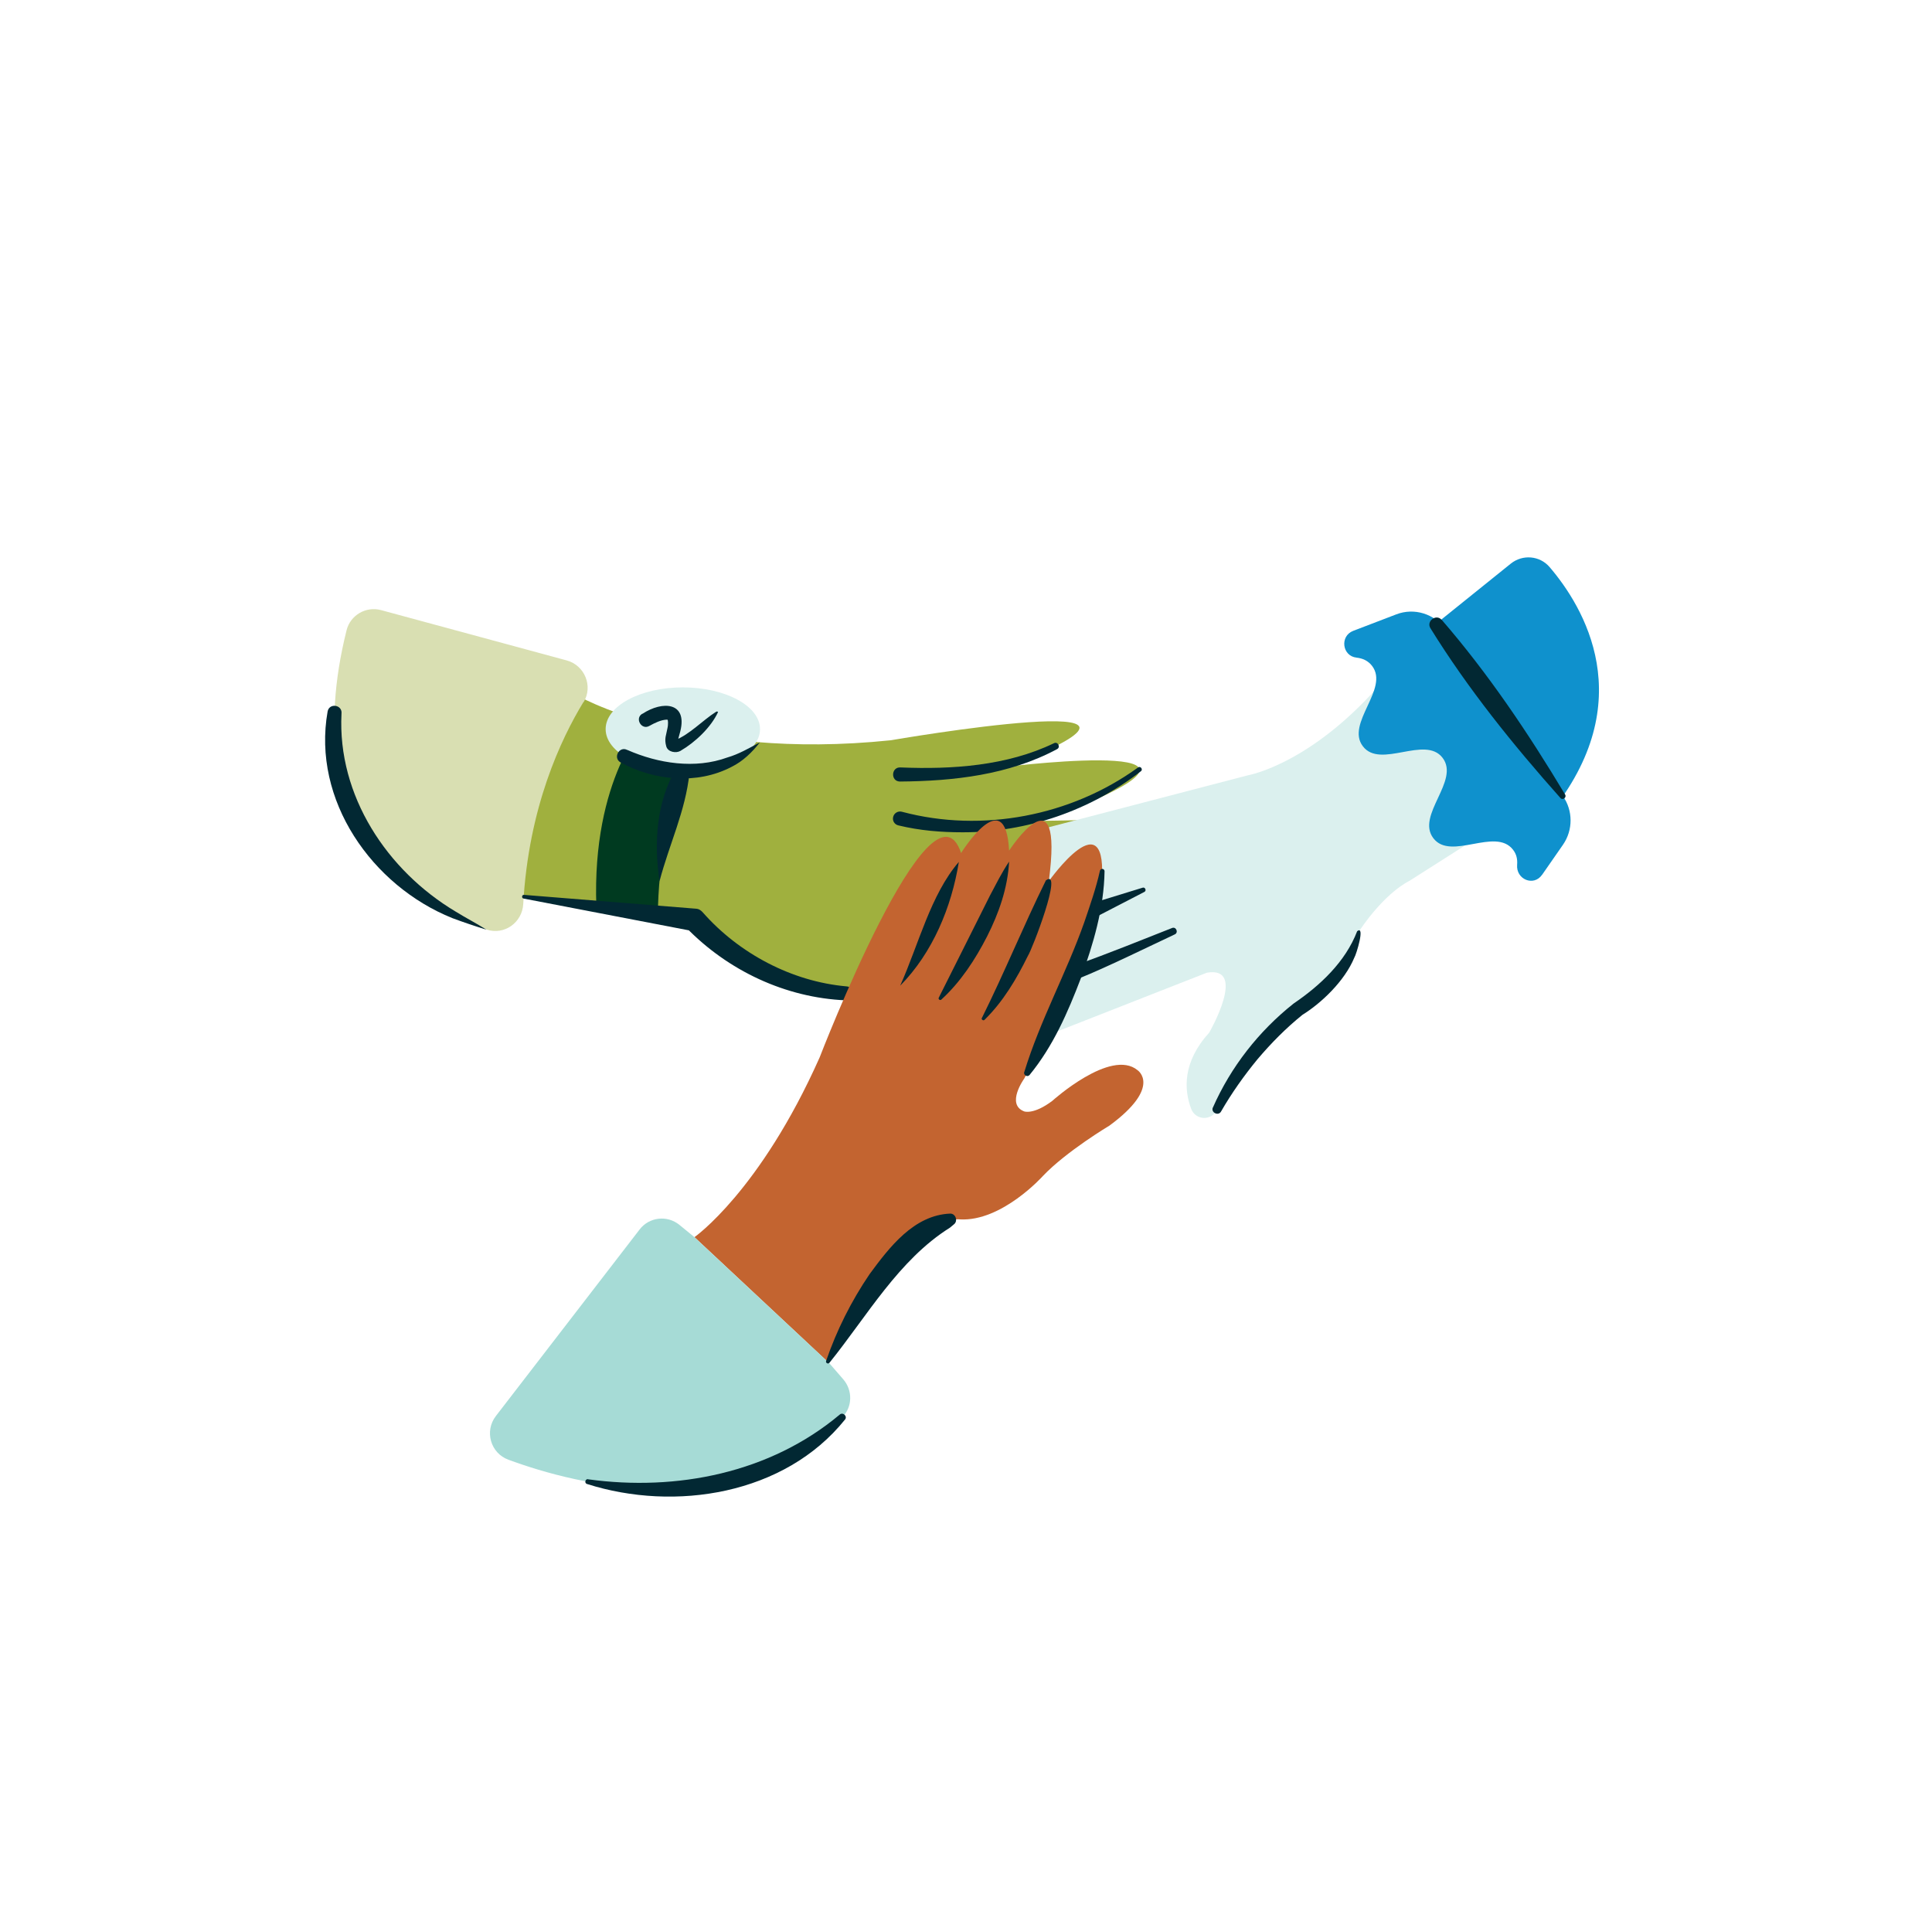 <svg width="91" height="90" viewBox="0 0 91 90" fill="none" xmlns="http://www.w3.org/2000/svg">
<g clip-path="url(#clip0_351_11799)">
<path d="M23.898 42.133C23.898 42.133 24.341 35.254 27.091 32.711C27.091 32.711 32.432 35.865 41.964 34.869C41.964 34.869 57.445 32.193 47.53 36.104C47.53 36.104 60.261 34.55 49.076 38.667L54.45 38.561L41.032 46.768C41.032 46.768 36.735 47.319 32.716 43.335L23.905 42.133H23.898Z" fill="#A0B03E"/>
<path d="M49.401 38.966L58.768 36.523C58.768 36.523 62.02 35.972 65.543 31.596L71.327 38.349L66.369 41.503C66.369 41.503 65.265 42.001 64.003 43.88C64.003 43.88 63.064 46.257 61.141 47.532C61.141 47.532 58.556 49.405 57.327 52.26C57.089 52.811 56.309 52.784 56.104 52.227C55.767 51.324 55.694 50.029 56.956 48.641C56.956 48.641 58.774 45.487 56.844 45.819L47.537 49.471L49.408 38.966H49.401Z" fill="#DBF0EE"/>
<path d="M72.635 41.204C72.239 41.775 71.399 41.423 71.459 40.732C71.479 40.48 71.433 40.241 71.267 40.028C70.434 38.946 68.339 40.566 67.513 39.484C66.686 38.401 68.775 36.781 67.949 35.699C67.123 34.617 65.021 36.237 64.194 35.154C63.368 34.072 65.457 32.445 64.624 31.363C64.432 31.117 64.181 31.011 63.897 30.978C63.216 30.905 63.097 29.962 63.738 29.716L65.768 28.939C66.614 28.614 67.566 28.913 68.088 29.65L73.614 37.498C74.096 38.182 74.096 39.099 73.62 39.789L72.642 41.197L72.635 41.204Z" fill="#0F91CD"/>
<path d="M67.631 29.391L71.161 26.549C71.716 26.104 72.522 26.17 72.985 26.708C74.572 28.561 77.321 33.029 72.978 38.355L67.638 29.391H67.631Z" fill="#0F91CD"/>
<path d="M30.429 34.02C30.429 34.02 27.871 36.656 28.089 42.705L30.991 43.103C30.991 43.103 30.879 37.466 33.529 34.703L30.429 34.02Z" fill="#003A20"/>
<path d="M27.482 33.069C26.425 34.802 24.898 38.029 24.646 42.578C24.6 43.461 23.748 44.065 22.915 43.786C19.841 42.764 13.885 39.47 16.324 29.689C16.503 28.972 17.243 28.547 17.951 28.74L26.696 31.11C27.542 31.343 27.945 32.325 27.489 33.076L27.482 33.069Z" fill="#D9DFB2"/>
<path d="M32.163 36.31C34.171 36.31 35.798 35.43 35.798 34.344C35.798 33.259 34.171 32.379 32.163 32.379C30.155 32.379 28.527 33.259 28.527 34.344C28.527 35.43 30.155 36.31 32.163 36.31Z" fill="#DBF0EE"/>
<path d="M50.683 45.487C50.683 45.487 50.61 45.46 50.584 45.474C50.623 45.46 50.749 45.427 50.789 45.414C52.005 44.995 53.988 44.192 55.204 43.714C55.396 43.634 55.521 43.926 55.336 44.013C54.061 44.61 52.137 45.56 50.848 46.078C50.207 46.383 50.015 45.414 50.683 45.487Z" fill="#022833"/>
<path d="M51.443 42.545L53.822 41.814C53.941 41.774 54.014 41.96 53.902 42.013L51.694 43.156C51.271 43.368 50.993 42.684 51.443 42.538V42.545Z" fill="#022833"/>
<path d="M67.903 29.192C70.104 31.735 71.987 34.537 73.719 37.426C73.805 37.565 73.607 37.711 73.501 37.592C71.267 35.082 69.145 32.452 67.374 29.59C67.169 29.259 67.651 28.9 67.903 29.199V29.192Z" fill="#022833"/>
<path d="M39.835 47.12C37 47 34.289 45.725 32.306 43.68L32.637 43.86L24.659 42.326C24.559 42.306 24.573 42.14 24.685 42.153L32.782 42.804C32.921 42.81 33.027 42.89 33.113 42.99C34.812 44.915 37.297 46.237 39.875 46.463C40.305 46.489 40.272 47.153 39.835 47.127V47.12Z" fill="#022833"/>
<path d="M57.128 52.173C57.974 50.254 59.29 48.574 60.929 47.273C62.178 46.423 63.368 45.314 63.924 43.866C64.314 43.554 63.884 44.968 63.791 45.108C63.329 46.223 62.225 47.259 61.346 47.804C60.572 48.428 59.872 49.138 59.23 49.895C58.596 50.666 58.008 51.496 57.512 52.359C57.386 52.585 57.023 52.405 57.128 52.166V52.173Z" fill="#022833"/>
<path d="M42.42 36.15C44.84 36.25 47.431 36.077 49.645 35.008C49.824 34.915 49.969 35.194 49.791 35.287C47.523 36.502 44.926 36.794 42.388 36.814C41.938 36.807 41.971 36.117 42.42 36.15Z" fill="#022833"/>
<path d="M42.499 38.242C46.253 39.239 50.451 38.442 53.604 36.151C53.716 36.065 53.855 36.244 53.736 36.33C51.35 38.183 48.362 39.212 45.341 39.205C44.33 39.205 43.332 39.126 42.314 38.88C42.135 38.84 42.023 38.661 42.069 38.481C42.115 38.289 42.314 38.183 42.499 38.242Z" fill="#022833"/>
<path d="M32.71 58.276C32.71 58.276 35.797 56.118 38.606 49.81C38.606 49.81 43.894 36.085 45.269 40.182C45.269 40.182 47.364 36.809 47.53 40.069C47.53 40.069 50.121 36.085 49.4 41.51C49.4 41.51 52.263 37.472 51.879 41.729C51.76 42.731 50.577 46.516 48.243 50.806C48.243 50.806 47.364 52.021 48.243 52.353C48.243 52.353 48.686 52.519 49.566 51.855C49.566 51.855 52.322 49.365 53.584 50.414C53.584 50.414 54.741 51.191 52.263 53.017C52.263 53.017 50.227 54.232 49.123 55.394C49.123 55.394 47.193 57.552 45.209 57.439C45.209 57.439 43.61 57.16 41.131 60.872L39.036 64.192L32.703 58.269L32.71 58.276Z" fill="#C36430"/>
<path d="M45.163 40.6C44.82 42.731 43.927 44.883 42.4 46.43C43.266 44.497 43.835 42.14 45.163 40.6Z" fill="#022833"/>
<path d="M44.218 46.994C44.787 45.871 46.082 43.269 46.631 42.18C46.915 41.648 47.179 41.111 47.53 40.586C47.464 41.834 47.047 43.016 46.492 44.112C45.93 45.208 45.249 46.25 44.337 47.087C44.278 47.14 44.178 47.067 44.218 46.994Z" fill="#022833"/>
<path d="M46.256 47.937C47.327 45.779 48.199 43.628 49.263 41.47C50.109 40.865 48.596 44.77 48.417 45.022C47.882 46.111 47.254 47.174 46.375 48.037C46.315 48.103 46.203 48.017 46.249 47.944L46.256 47.937Z" fill="#022833"/>
<path d="M32.676 58.249L32.002 57.698C31.427 57.227 30.574 57.326 30.125 57.917L23.356 66.702C22.807 67.413 23.105 68.455 23.951 68.761C27.21 69.963 34.62 71.862 39.676 66.755C40.159 66.271 40.166 65.487 39.716 64.969L39.095 64.252C39.062 64.219 39.029 64.179 38.996 64.152L32.742 58.309C32.742 58.309 32.696 58.269 32.676 58.249Z" fill="#A6DBD6"/>
<path d="M48.245 50.5C48.992 48.056 50.228 45.838 51.074 43.435C51.345 42.638 51.623 41.848 51.808 41.018C51.821 40.958 51.88 40.918 51.94 40.931C51.993 40.945 52.026 40.991 52.026 41.038C51.999 42.777 51.497 44.471 50.909 46.084C50.294 47.691 49.607 49.278 48.496 50.633C48.397 50.759 48.192 50.646 48.245 50.493V50.5Z" fill="#022833"/>
<path d="M44.742 57.83C42.329 59.344 40.842 61.993 39.07 64.191C39.011 64.271 38.878 64.205 38.911 64.105C39.407 62.664 40.095 61.29 40.961 60.015C41.886 58.76 43.043 57.232 44.761 57.166C45.013 57.166 45.132 57.518 44.933 57.671L44.742 57.83Z" fill="#022833"/>
<path d="M29.551 35.327C31.005 35.965 32.737 36.237 34.264 35.679C34.793 35.526 35.269 35.248 35.791 34.969C35.434 35.427 34.998 35.858 34.456 36.124C32.829 36.974 30.813 36.775 29.227 35.912C28.857 35.699 29.167 35.128 29.544 35.327H29.551Z" fill="#022833"/>
<path d="M32.473 36.422C32.288 38.209 31.521 39.769 31.065 41.509C30.8 39.729 30.906 37.777 31.851 36.197C32.036 35.904 32.519 36.084 32.473 36.422Z" fill="#022833"/>
<path d="M30.265 33.621C31.204 33.003 32.387 33.069 32.044 34.444C32.004 34.603 31.925 34.869 31.911 34.949C31.911 34.935 31.806 34.849 31.792 34.869C32.486 34.597 33.075 33.946 33.729 33.528C33.756 33.508 33.802 33.514 33.822 33.541C33.485 34.265 32.751 34.962 32.044 35.374C31.845 35.486 31.462 35.433 31.383 35.161C31.277 34.789 31.383 34.623 31.436 34.311C31.482 34.125 31.468 33.893 31.436 33.9C31.436 33.906 31.436 33.9 31.383 33.9C31.125 33.913 30.827 34.059 30.589 34.192C30.219 34.411 29.882 33.84 30.252 33.621H30.265Z" fill="#022833"/>
<path d="M16.085 33.62C15.887 37.478 18.233 41.017 21.466 42.943C21.935 43.235 22.431 43.487 22.913 43.793C22.378 43.627 21.842 43.448 21.307 43.248C17.526 41.728 14.69 37.697 15.431 33.514C15.51 33.096 16.138 33.195 16.085 33.62Z" fill="#022833"/>
<path d="M27.706 69.683C31.877 70.254 36.273 69.385 39.551 66.635C39.703 66.496 39.935 66.722 39.796 66.874C36.96 70.4 31.798 71.224 27.646 69.902C27.514 69.863 27.567 69.65 27.706 69.677V69.683Z" fill="#022833"/>
</g>
<defs>
<clipPath id="clip0_351_11799">
<rect width="60" height="44.25" fill="white" transform="translate(15.312 26.25)"/>
</clipPath>
</defs>
</svg>

